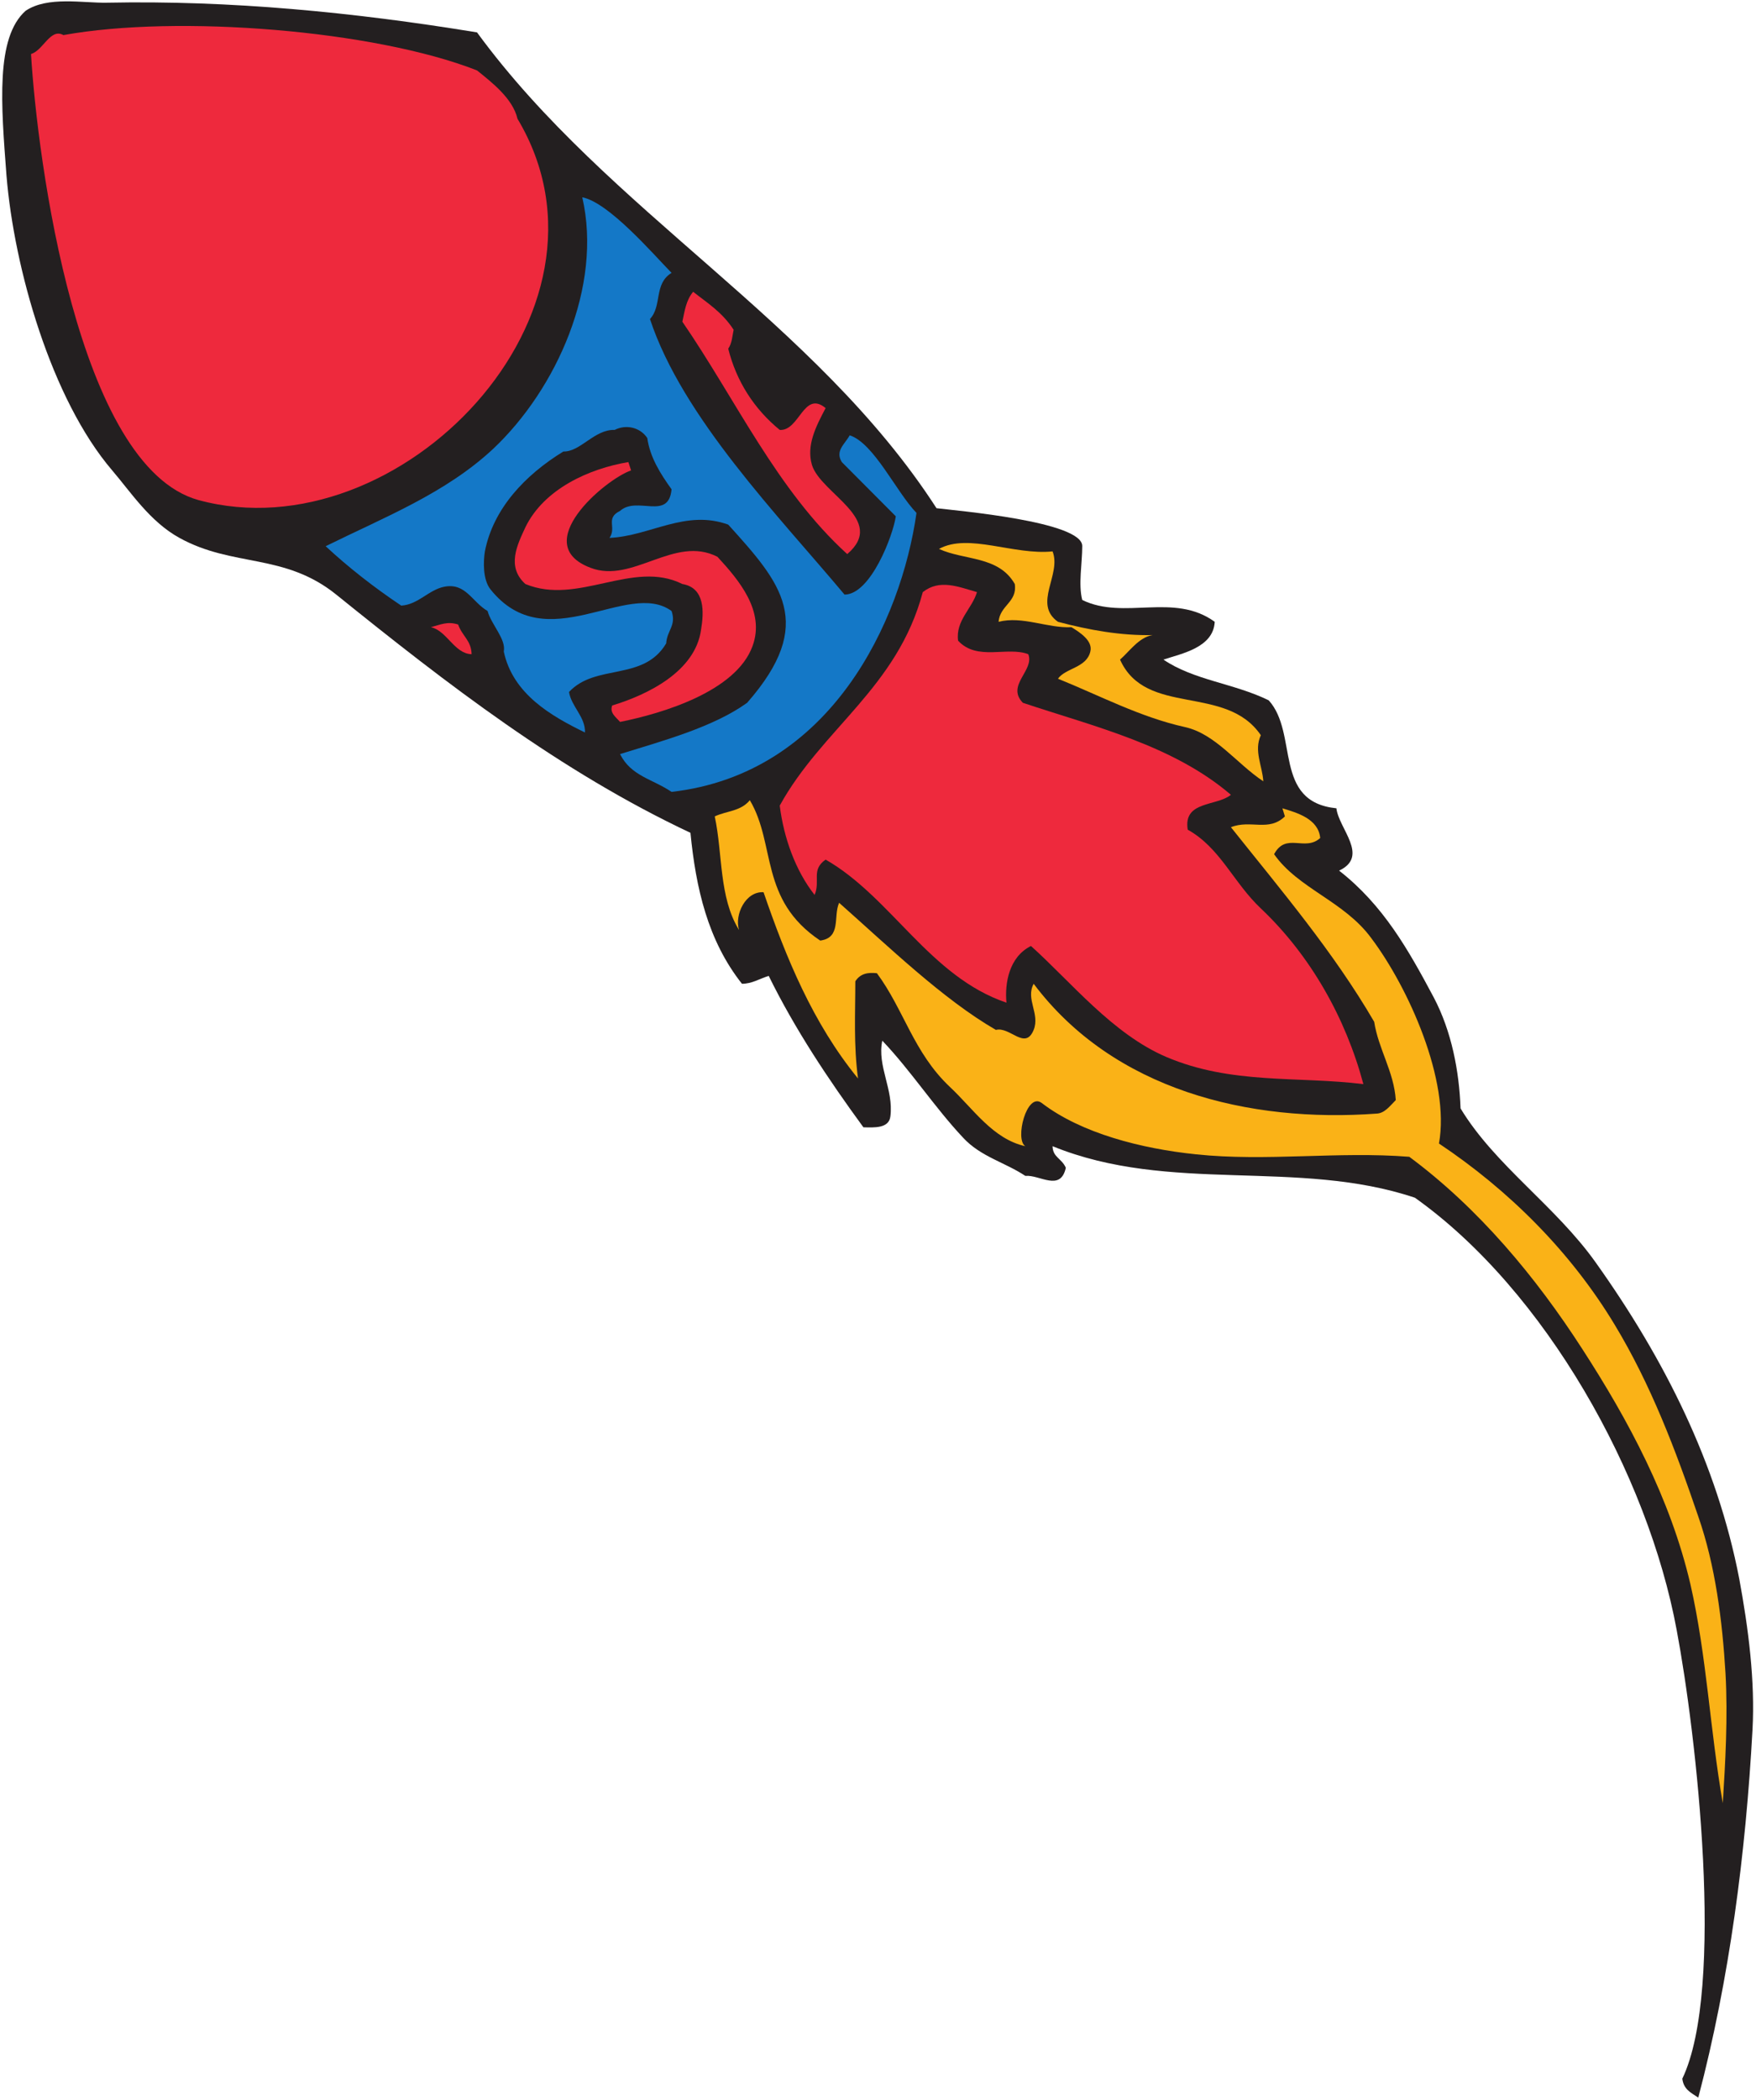<?xml version="1.0" encoding="UTF-8" standalone="no"?>
<svg
   xmlns:dc="http://purl.org/dc/elements/1.1/"
   xmlns:cc="http://creativecommons.org/ns#"
   xmlns:rdf="http://www.w3.org/1999/02/22-rdf-syntax-ns#"
   xmlns:svg="http://www.w3.org/2000/svg"
   xmlns="http://www.w3.org/2000/svg"
   viewBox="0 0 749.333 896"
   height="896"
   width="749.333"
   xml:space="preserve"
   id="svg2"
   version="1.1"><defs
     id="defs6" /><g
     transform="matrix(1.333,0,0,-1.333,0,896)"
     id="g10"><g
       transform="scale(0.1)"
       id="g12"><path
         id="path14"
         style="fill:#231f20;fill-opacity:1;fill-rule:evenodd;stroke:none"
         d="m 341.922,6713.04 c 395.277,7.92 789.118,-30.24 1185.118,-95.04 421.2,-575.28 1083.6,-923.04 1470.96,-1522.8 64.08,-7.92 468.72,-42.48 466.56,-121.68 0,-54.72 -12.96,-122.4 0,-172.08 134.64,-65.52 293.04,25.2 424.08,-69.84 -4.32,-82.8 -105.84,-101.52 -164.16,-120.96 97.2,-66.24 225.36,-75.6 336.96,-130.32 96.48,-106.56 12.24,-324.72 216.72,-345.6 7.2,-64.8 106.56,-153.36 8.64,-199.44 141.84,-110.88 221.76,-253.44 303.12,-406.08 56.88,-108 81.36,-235.44 85.68,-354.96 110.16,-182.16 303.84,-311.76 432.72,-493.2 221.04,-310.32 388.08,-643.68 459.36,-1011.6 29.52,-159.84 51.12,-327.6 42.48,-484.56 -21.6,-395.278 -73.44,-796.321 -173.52,-1176.482 -25.2,16.562 -46.8,26.641 -51.12,60.48 138.24,288.723 44.64,1103.761 -18,1435.681 -92.16,498.96 -419.76,1086.48 -838.08,1383.84 -375.84,126 -784.08,11.52 -1159.92,164.88 0.72,-36 29.52,-38.88 42.48,-69.12 -17.28,-77.76 -83.52,-21.6 -129.6,-25.92 -64.8,43.2 -142.56,61.2 -198.72,121.68 -92.16,97.92 -168.48,216 -259.2,311.04 -17.28,-80.64 36.72,-156.24 25.92,-241.92 -4.32,-39.6 -52.56,-36 -86.4,-35.28 -112.32,153.36 -219.6,314.64 -303.12,484.56 -28.8,-8.64 -53.28,-25.2 -85.68,-25.2 -109.44,138.24 -147.6,306.72 -164.88,483.12 -417.6,196.56 -780.48,477.36 -1134,762.48 -166.32,133.92 -329.761,86.4 -501.84,181.44 -94.32,51.84 -155.519,146.16 -215.281,216 C 164.078,5444.4 45.281,5862 20.801,6159.36 3.52,6386.88 -14.48,6601.44 82,6687.12 c 70.559,47.52 183.602,24.48 259.922,25.92" /><path
         id="path16"
         style="fill:#ee293d;fill-opacity:1;fill-rule:evenodd;stroke:none"
         d="m 1527.04,6496.32 c 48.24,-38.88 114.48,-90 129.6,-154.8 C 2026.72,5723.04 1277.92,4946.88 635.68,5121.12 247.602,5227.68 119.441,6214.08 99.281,6548.88 c 38.879,10.8 61.918,84.24 103.68,60.48 365.758,66.24 995.759,15.84 1324.079,-113.04" /><path
         id="path18"
         style="fill:#1478c7;fill-opacity:1;fill-rule:evenodd;stroke:none"
         d="m 2149.84,5848.32 c -57.6,-35.28 -29.52,-105.12 -69.12,-147.6 103.68,-314.64 411.84,-630 622.8,-882 83.52,0 155.52,189.36 164.16,250.56 l -172.8,173.52 c -22.32,36 9.36,56.88 25.2,85.68 77.76,-25.2 149.04,-181.44 213.84,-248.4 -48.96,-344.88 -272.88,-834.48 -784.08,-892.8 -61.92,41.76 -129.6,50.4 -164.88,120.96 138.96,43.2 298.8,86.4 406.8,164.16 223.2,254.88 108.72,383.04 -60.48,570.24 -137.52,49.68 -249.84,-36.72 -380.16,-42.48 23.76,33.84 -14.4,62.64 33.84,86.4 54.72,48.96 155.52,-32.4 164.88,69.12 -36.72,51.12 -69.12,102.96 -77.76,164.16 -23.76,35.28 -69.12,43.92 -104.4,25.92 -64.8,2.16 -109.44,-70.56 -164.16,-69.12 -122.4,-74.88 -224.64,-182.88 -251.28,-319.68 -5.04,-31.68 -7.2,-90 18,-121.68 180,-224.64 438.48,33.84 579.6,-69.12 15.84,-46.8 -14.4,-61.2 -17.28,-103.68 -72.72,-122.4 -225.36,-63.36 -311.04,-155.52 7.92,-47.52 52.56,-79.2 51.12,-129.6 -108,52.56 -231.12,123.12 -259.92,259.2 7.92,39.6 -40.32,86.4 -51.84,129.6 -50.4,29.52 -69.84,90.72 -138.24,77.76 -49.68,-9.36 -84.24,-57.6 -138.24,-60.48 -89.28,59.76 -170.64,123.84 -241.92,190.08 186.48,92.16 383.76,169.2 536.4,311.76 202.32,190.8 350.64,519.84 285.12,804.96 84.96,-16.56 226.08,-180.72 285.84,-241.92" /><path
         id="path20"
         style="fill:#ee293d;fill-opacity:1;fill-rule:evenodd;stroke:none"
         d="m 2348.56,5666.16 c -4.32,-20.16 -5.04,-42.48 -17.28,-60.48 25.92,-103.68 82.08,-192.24 164.88,-259.92 63.36,-4.32 76.32,128.16 146.88,69.84 -31.68,-59.76 -61.92,-119.52 -43.92,-181.44 27.36,-92.16 241.92,-175.68 113.04,-285.84 -225.36,205.2 -355.68,493.2 -527.76,743.76 7.2,33.12 11.52,68.4 34.56,95.76 45.36,-36 92.88,-64.8 129.6,-121.68" /><path
         id="path22"
         style="fill:#ee293d;fill-opacity:1;fill-rule:evenodd;stroke:none"
         d="m 2020.24,5216.16 c -83.52,-28.8 -329.04,-236.88 -129.6,-311.76 134.64,-51.84 268.56,105.84 406.08,35.28 69.12,-74.88 153.36,-174.24 112.32,-285.84 -52.56,-144.72 -287.28,-215.28 -424.08,-242.64 -13.68,15.84 -33.84,28.8 -25.2,52.56 113.76,34.56 265.68,108.72 284.4,241.92 9.36,56.16 13.68,134.64 -59.76,146.88 -158.4,79.2 -334.08,-69.84 -502.56,0 -61.2,55.44 -25.92,125.28 0,181.44 59.76,123.12 204.48,187.92 329.76,208.8 l 8.64,-26.64" /><path
         id="path24"
         style="fill:#fab217;fill-opacity:1;fill-rule:evenodd;stroke:none"
         d="m 3369.52,4956.96 c 29.52,-74.16 -64.08,-167.76 17.28,-225.36 100.8,-26.64 201.6,-44.64 303.12,-42.48 -43.92,-6.48 -76.32,-54.72 -104.4,-78.48 82.8,-184.32 338.4,-77.04 450.72,-241.92 -23.04,-49.68 5.04,-98.64 7.92,-147.6 -84.96,56.16 -153.36,151.92 -250.56,173.52 -143.28,31.68 -272.88,100.8 -406.8,154.8 24.48,34.56 91.44,34.56 103.68,87.12 8.64,34.56 -34.56,61.92 -60.48,77.76 -77.04,-3.6 -156.96,36.72 -233.28,17.28 4.32,53.28 60.48,62.64 51.84,120.96 -51.84,90.72 -161.28,74.88 -242.64,112.32 94.32,51.84 239.76,-20.88 363.6,-7.92" /><path
         id="path26"
         style="fill:#ee293d;fill-opacity:1;fill-rule:evenodd;stroke:none"
         d="m 3127.6,4826.64 c -15.84,-53.28 -69.12,-91.44 -60.48,-155.52 61.2,-66.24 157.68,-17.28 224.64,-43.2 20.88,-51.84 -72,-99.36 -17.28,-155.52 228.24,-76.32 480.24,-135.36 666,-294.48 -46.08,-37.44 -153.36,-18.72 -138.24,-111.6 104.4,-58.32 146.16,-169.2 234,-252 159.84,-151.2 272.16,-352.08 328.32,-562.32 -210.96,25.92 -421.92,-2.16 -631.44,87.12 -171.36,73.44 -303.12,238.32 -432.72,354.96 -70.56,-35.28 -84.24,-119.52 -78.48,-181.44 -246.24,83.52 -368.64,337.68 -578.88,457.92 -47.52,-33.12 -15.84,-67.68 -35.28,-113.04 -61.2,77.76 -98.64,182.16 -111.6,285.84 135.36,246.24 376.56,377.28 457.92,683.28 54,42.48 113.04,17.28 173.52,0" /><path
         id="path28"
         style="fill:#ee293d;fill-opacity:1;fill-rule:evenodd;stroke:none"
         d="m 1466.56,4722.96 c 13.68,-38.16 41.76,-50.4 43.2,-95.04 -55.44,1.44 -79.2,75.6 -130.32,86.4 31.68,8.64 53.28,19.44 87.12,8.64" /><path
         id="path30"
         style="fill:#fab217;fill-opacity:1;fill-rule:evenodd;stroke:none"
         d="m 2625.76,3711.36 c 68.4,9.36 41.04,77.04 60.48,120.96 157.68,-139.68 333.36,-309.6 501.84,-406.8 45.36,11.52 93.6,-66.96 120.96,0 20.88,51.84 -26.64,98.64 0,147.6 255.6,-339.84 688.32,-445.68 1098.72,-415.44 25.2,1.44 41.76,24.48 60.48,43.2 -5.76,90.72 -55.44,162.72 -69.12,250.56 -130.32,223.92 -298.08,421.2 -458.64,622.8 63.36,25.2 120.96,-15.84 172.8,34.56 l -7.92,25.92 c 47.52,-14.4 115.2,-33.84 120.96,-95.04 -48.96,-44.64 -109.44,19.44 -147.6,-51.84 77.04,-110.16 224.64,-150.48 311.04,-268.56 118.8,-157.68 253.44,-456.48 216.72,-657.36 223.2,-149.04 421.2,-345.6 562.32,-579.6 115.92,-191.52 195.84,-402.48 267.84,-614.16 54.72,-156.96 77.04,-333.36 87.12,-501.84 7.92,-138.96 -0.72,-289.44 -8.64,-415.441 -41.04,234.001 -51.12,469.441 -103.68,700.561 -64.08,274.32 -198,524.16 -346.32,753.12 -147.6,228.96 -331.2,450 -553.68,614.88 -228.24,18 -457.2,-15.84 -683.28,7.92 -173.52,18 -366.48,66.96 -493.2,164.16 -48.24,36.72 -87.12,-117.36 -52.56,-138.24 -104.4,23.04 -167.04,120.24 -241.92,190.08 -115.92,109.44 -146.88,246.96 -233.28,363.6 -27.36,2.88 -52.56,0 -69.12,-25.92 0,-104.4 -5.76,-201.6 8.64,-311.04 -144.72,177.12 -230.4,386.64 -302.4,596.16 -57.6,3.6 -93.6,-72 -78.48,-120.96 -64.8,105.12 -51.84,242.64 -77.76,363.6 38.16,18 82.8,15.84 112.32,51.84 84.24,-141.84 29.52,-318.24 225.36,-449.28" /></g></g></svg>
